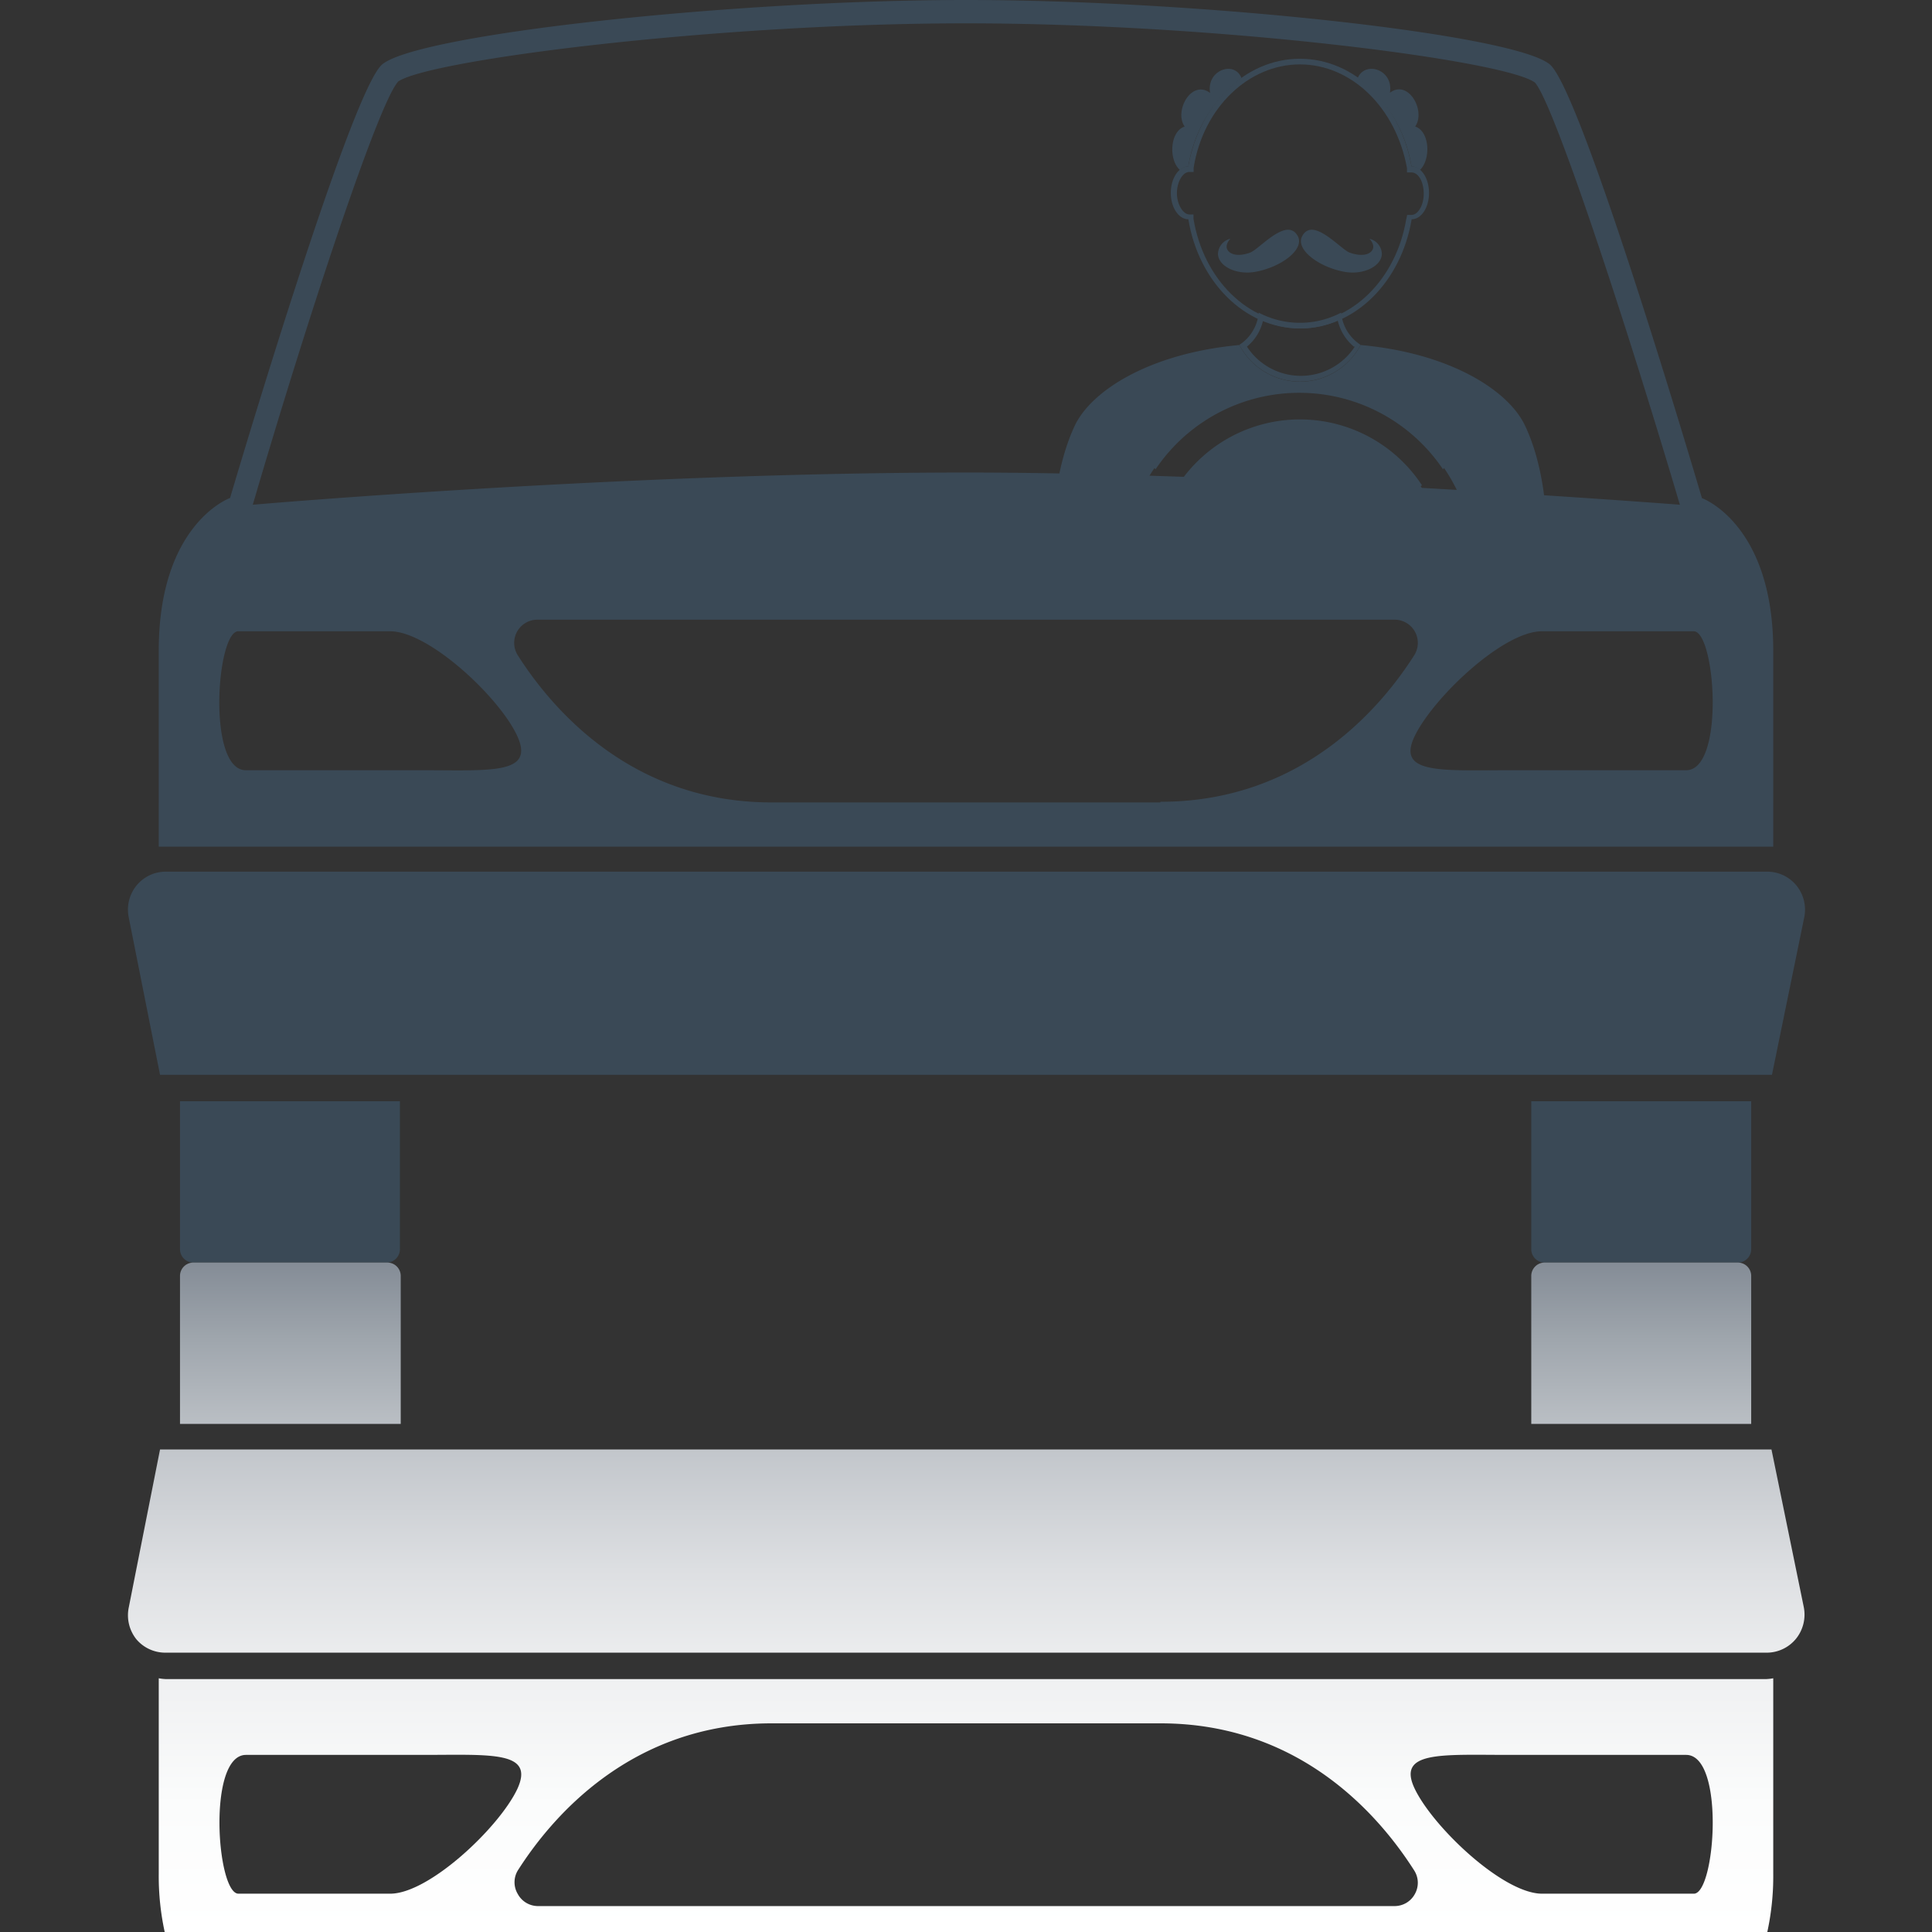 <?xml version="1.0" encoding="UTF-8"?> <svg xmlns="http://www.w3.org/2000/svg" xmlns:xlink="http://www.w3.org/1999/xlink" viewBox="0 0 120 120"><rect x="0" y="0" width="120" height="120" fill="#333333" stroke="none"/><defs><linearGradient id="a" x1="60" y1="120" x2="60" y2="78.42" gradientUnits="userSpaceOnUse"><stop offset="0" stop-color="#fff"></stop><stop offset="0.19" stop-color="#fbfcfc"></stop><stop offset="0.37" stop-color="#f0f1f2"></stop><stop offset="0.54" stop-color="#dddfe2"></stop><stop offset="0.72" stop-color="#c2c6cb"></stop><stop offset="0.88" stop-color="#a0a7ae"></stop><stop offset="1" stop-color="#848c96"></stop></linearGradient></defs><title>ns02</title><g style="isolation:isolate"><rect width="120" height="120" style="fill:none"></rect><path d="M88.32,30.14a9.07,9.07,0,0,0-15.16,0l.08.06a9.32,9.32,0,0,0-1.31,3.3,24.76,24.76,0,0,1,3.67-1,24.73,24.73,0,0,1,10.28,0,24.76,24.76,0,0,1,3.67,1,9.14,9.14,0,0,0-1.31-3.3Z" style="fill:#3a4956"></path><path d="M87.68,13.62c-.64,3.86-3.5,6.78-6.94,6.78s-6.3-2.92-6.93-6.78c-.6,0-1.09-.73-1.09-1.64s.49-1.64,1.09-1.65c.66-3.81,3.51-6.68,6.93-6.68S87,6.52,87.67,10.33c.6,0,1.09.74,1.09,1.65S88.28,13.62,87.68,13.62Zm-.33,0,.05-.27h.27c.37,0,.76-.54.76-1.32s-.35-1.32-.76-1.32h-.28l0-.27C86.7,6.67,83.93,4,80.74,4s-6,2.69-6.6,6.41l0,.27h-.27c-.41,0-.77.62-.77,1.32s.39,1.31.76,1.32h.27l0,.27c.62,3.77,3.4,6.5,6.61,6.5S86.74,17.34,87.35,13.57Z" style="fill:#3a4956"></path><path d="M84.51,21.42a4.25,4.25,0,0,1-7.53,0,2.65,2.65,0,0,0,1.2-2,5.52,5.52,0,0,0,5.12,0A2.67,2.67,0,0,0,84.51,21.42Zm-.42.11a3,3,0,0,1-1-1.62,5.74,5.74,0,0,1-4.64,0,2.94,2.94,0,0,1-1,1.62,4,4,0,0,0,6.7,0Z" style="fill:#3a4956"></path><path d="M94.72,26.43c-1.06-2.23-4.73-4.51-10.21-5h0a4.25,4.25,0,0,1-7.53,0h0c-5.48.5-9.16,2.78-10.22,5-2.05,4.35-1.19,10.46-1.19,10.46L70,37a10.16,10.16,0,0,1-.17-1.84,10.77,10.77,0,0,1,1.87-6.08l.08.06a10.76,10.76,0,0,1,17.84,0l.08-.06a10.77,10.77,0,0,1,1.87,6.08A11.14,11.14,0,0,1,91.45,37l4.46-.08S96.78,30.78,94.72,26.43Z" style="fill:#3a4956"></path><path d="M73.81,10.33a8.51,8.51,0,0,1,3.3-5.48h0c-.41-1.1-2.19-.52-1.95.92C74,4.91,72.91,6.9,73.58,7.86c-.93.31-1,2.08-.29,2.7A.85.85,0,0,1,73.81,10.33Z" style="fill:#3a4956"></path><path d="M87.67,10.33a.85.85,0,0,1,.52.23c.68-.62.64-2.39-.29-2.7.68-1-.44-2.95-1.57-2.1.24-1.44-1.53-2-2-.92h0A8.5,8.5,0,0,1,87.67,10.33Z" style="fill:#3a4956"></path><path d="M80.61,14.67c.43.81-1,1.91-2.62,2.21-1.17.22-2.31-.33-2.34-1.1a1,1,0,0,1,.77-.95s-.4.4-.15.73.81.34,1.38.13S79.94,13.42,80.61,14.67Z" style="fill:#3a4956"></path><path d="M80.88,14.67c-.43.81,1,1.91,2.61,2.21,1.17.22,2.31-.33,2.34-1.1a1,1,0,0,0-.77-.95s.4.4.16.73-.81.34-1.39.13S81.54,13.42,80.88,14.67Z" style="fill:#3a4956"></path><path d="M95.11,77.59a.83.83,0,0,0,.83.83h12a.83.83,0,0,0,.83-.83V68.4H95.11Z" style="fill:#3a4956"></path><path d="M11.18,77.59a.83.83,0,0,0,.83.83h12a.83.83,0,0,0,.83-.83V68.4H11.18Z" style="fill:#3a4956"></path><path d="M105.71,30.94S98.28,5.68,96.26,4C94,2.12,74.54,0,60,0S26,2.12,23.74,4c-2,1.67-9.45,26.93-9.45,26.93s-4.43,1.58-4.43,9.49V52.59c.14,0,.27,0,.42,0h99.44c.15,0,.28,0,.42,0V40.43C110.14,32.52,105.71,30.94,105.71,30.94Zm-81-25.86C26.49,3.75,44.29,1.45,60,1.45s33.51,2.3,35.34,3.68c1.16,1.31,5.49,14.38,9,26.22,0,0-25.79-2-44.32-2-21.27,0-44.32,2-44.32,2C19.17,19.51,23.5,6.44,24.72,5.08Zm1.56,42.76h-11c-2.42,0-1.82-8.63-.47-8.63h9.43c2.42,0,6.81,4.12,7.9,6.51S30.5,47.84,26.28,47.84Zm45.8,2H47.92c-8.73,0-13.66-5.84-15.76-9.14a1.44,1.44,0,0,1,1.22-2.21H86.62a1.44,1.44,0,0,1,1.22,2.21C85.74,44,80.81,49.8,72.08,49.8Zm32.65-2h-11c-4.22,0-7,.26-5.85-2.12s5.48-6.51,7.9-6.51h9.43C106.55,39.21,107.15,47.84,104.73,47.84Z" style="fill:#3a4956"></path><path d="M110.06,66.76H9.94L8,57a2.38,2.38,0,0,1,.48-2,2.35,2.35,0,0,1,1.83-.86h99.44a2.35,2.35,0,0,1,1.83.86,2.38,2.38,0,0,1,.48,2Z" style="fill:#3a4956"></path><path d="M95.94,78.42h12a.83.83,0,0,1,.83.83v9.19H95.11V79.25A.83.83,0,0,1,95.94,78.42ZM109.77,120H10.23a16.31,16.31,0,0,1-.37-3.59V104.24a2.84,2.84,0,0,0,.42.05h99.44a2.84,2.84,0,0,0,.42-.05v12.17A16.31,16.31,0,0,1,109.77,120Zm-77.64-8.88c1.1-2.38-1.63-2.12-5.85-2.12h-11c-2.42,0-1.82,8.62-.47,8.62h9.43C26.65,117.62,31,113.51,32.13,111.12Zm55.71,5.06c-2.1-3.3-7-9.14-15.76-9.14H47.92c-8.73,0-13.66,5.84-15.76,9.14a1.42,1.42,0,0,0,0,1.46,1.43,1.43,0,0,0,1.26.75H86.62a1.43,1.43,0,0,0,1.26-.75A1.42,1.42,0,0,0,87.84,116.18ZM104.73,109h-11c-4.22,0-7-.26-5.85,2.12s5.48,6.5,7.9,6.5h9.43C106.55,117.62,107.15,109,104.73,109ZM11.18,79.25v9.19H24.89V79.25a.83.83,0,0,0-.83-.83H12A.83.83,0,0,0,11.18,79.25Zm-.9,23.4h99.44a2.35,2.35,0,0,0,1.83-.86,2.39,2.39,0,0,0,.48-2l-2-9.76H9.94L8,99.83a2.39,2.39,0,0,0,.48,2A2.35,2.35,0,0,0,10.28,102.65Z" style="mix-blend-mode:multiply;fill:url(#a)"></path></g></svg> 